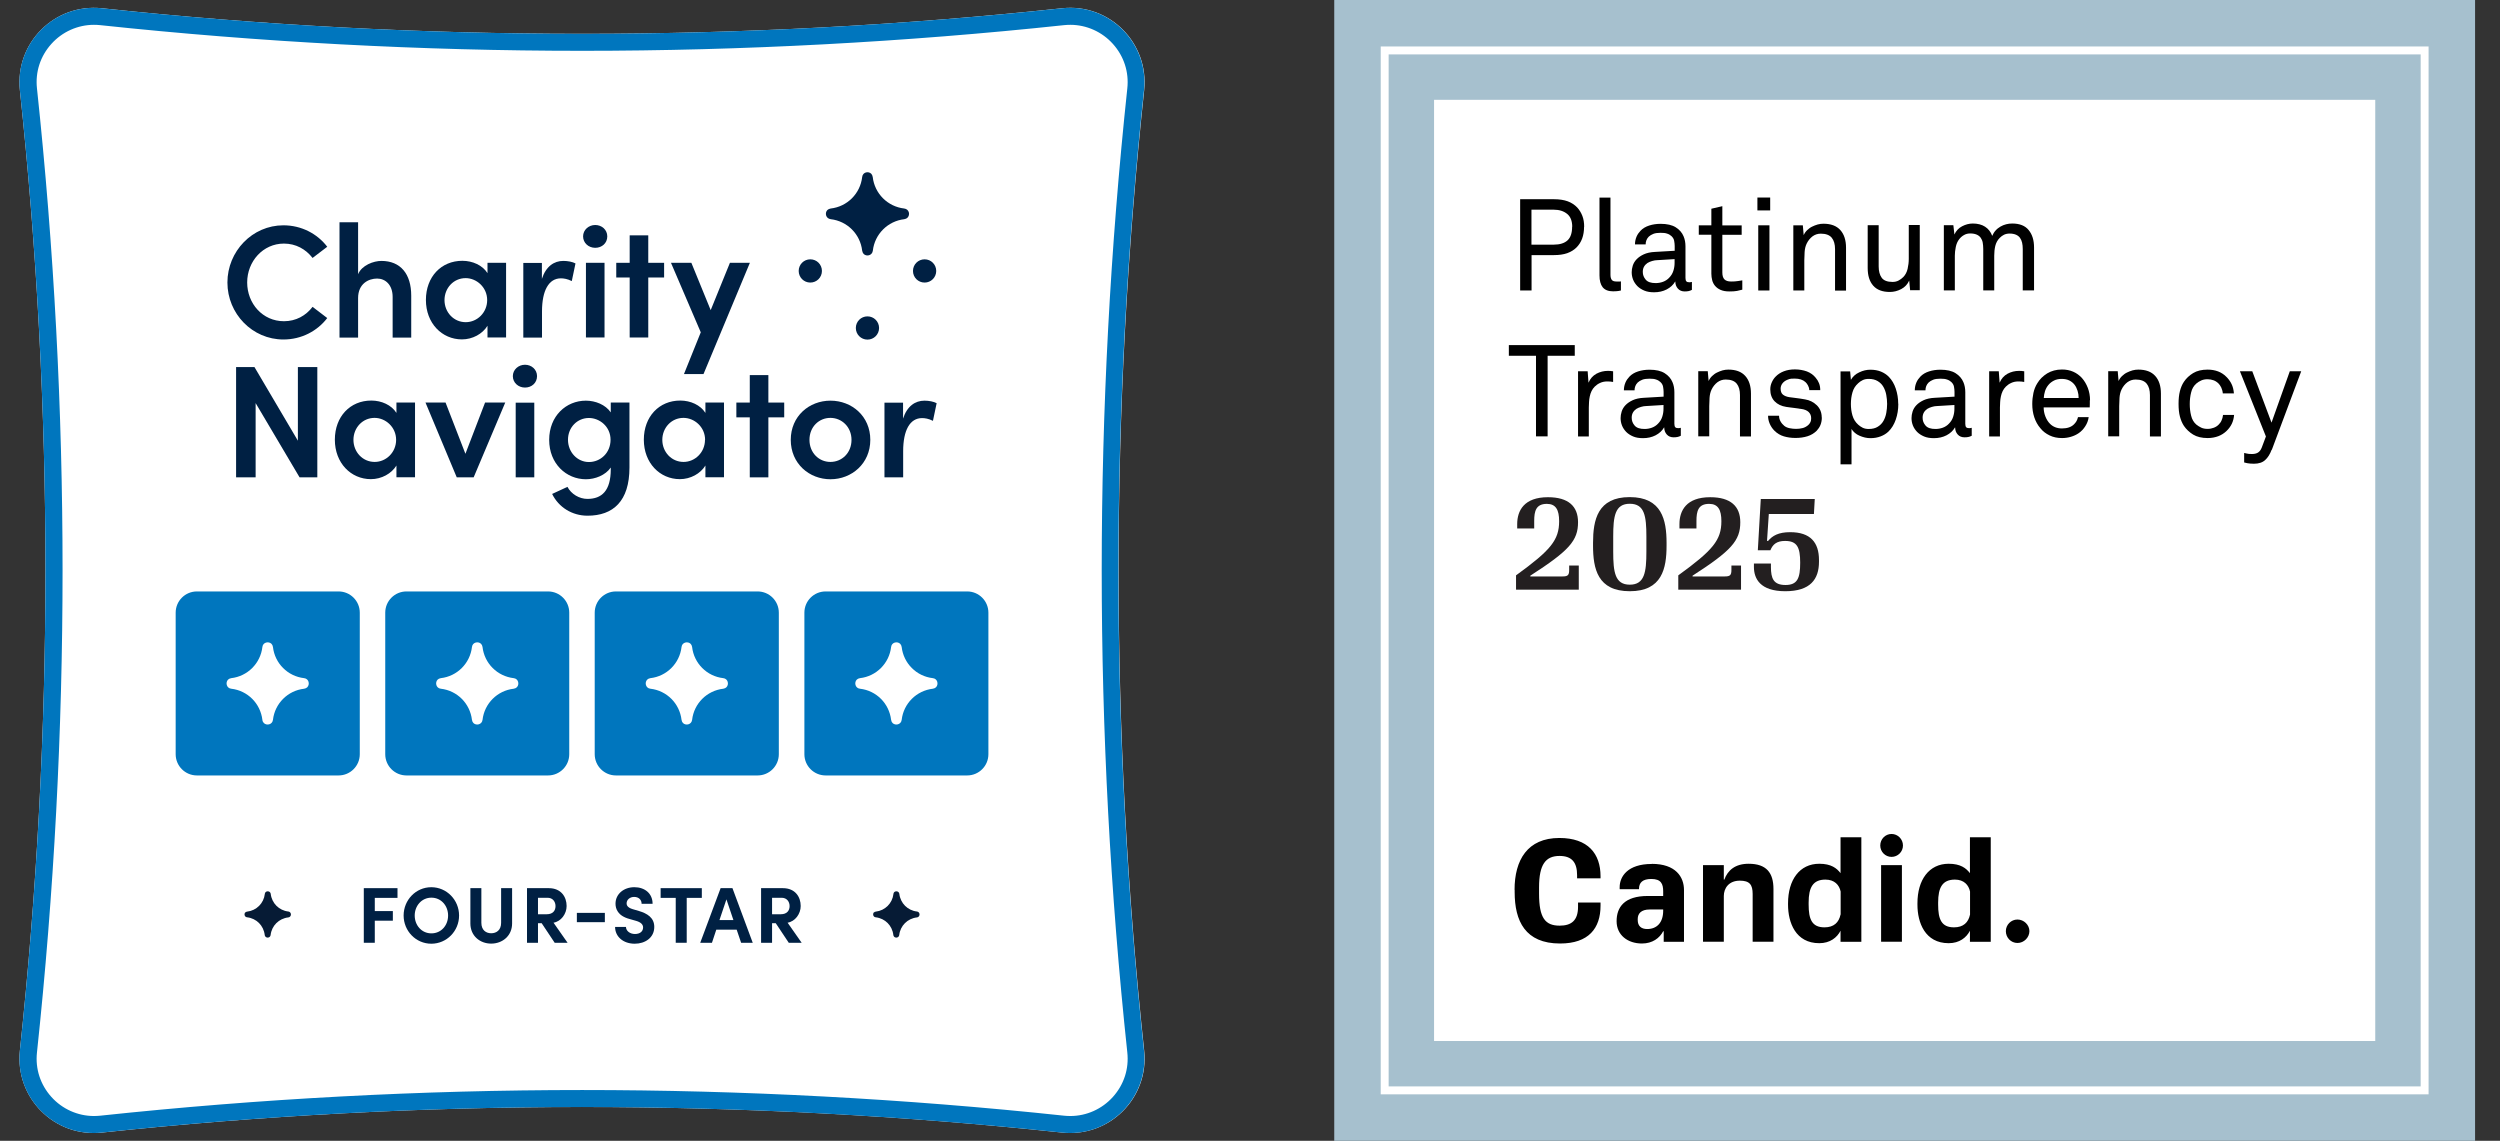 <?xml version="1.0" encoding="UTF-8"?>
<svg id="Layer_1" data-name="Layer 1" xmlns="http://www.w3.org/2000/svg" viewBox="0 0 236.67 108">
  <rect x="0" y="0" width="236.67" height="108" fill="#333333" stroke="none"/>
  <g>
    <path d="M100.56,107.22h0c-30.22-3.23-60.7-3.23-90.92,0h0c-4.47.48-8.23-3.29-7.76-7.76h0c3.23-30.22,3.23-60.7,0-90.92h0C1.41,4.07,5.17.31,9.64.78h0c30.22,3.23,60.7,3.23,90.92,0h0c4.47-.48,8.23,3.29,7.76,7.76h0c-3.23,30.22-3.23,60.7,0,90.92h0c.48,4.47-3.29,8.23-7.76,7.76h0Z" fill="#fff"/>
    <path d="M101.33.74c-.25,0-.51.01-.76.04h0c-15.11,1.61-30.29,2.42-45.46,2.42S24.75,2.39,9.64.78h0c-.26-.03-.51-.04-.76-.04C4.75.74,1.43,4.33,1.88,8.54h0c3.23,30.22,3.23,60.7,0,90.92h0c-.45,4.21,2.87,7.8,6.99,7.8.25,0,.51-.01.76-.04h0c15.11-1.61,30.29-2.42,45.46-2.42s30.35.81,45.46,2.42h0c.26.03.51.04.76.04,4.12,0,7.44-3.59,6.99-7.8h0c-3.23-30.22-3.23-60.7,0-90.92h0c.45-4.21-2.87-7.8-6.99-7.8h0ZM101.33,2.35c1.53,0,3,.66,4.03,1.81,1.04,1.16,1.53,2.66,1.36,4.21-3.23,30.28-3.23,60.98,0,91.26.17,1.56-.32,3.05-1.36,4.21-1.03,1.15-2.5,1.81-4.03,1.81-.2,0-.4-.01-.59-.03-15.1-1.61-30.45-2.43-45.63-2.43s-30.53.82-45.63,2.43c-.2.02-.4.03-.59.03-1.53,0-3-.66-4.03-1.81-1.04-1.16-1.53-2.66-1.36-4.21,3.23-30.28,3.23-60.98,0-91.26-.17-1.56.32-3.05,1.36-4.21,1.03-1.15,2.5-1.81,4.03-1.81.2,0,.4.01.59.03,15.1,1.61,30.45,2.43,45.63,2.43s30.53-.82,45.63-2.43c.2-.02.4-.03.59-.03h0" fill="#0076be"/>
    <path d="M32.05,73.41h-13.41c-1.11,0-2.01-.9-2.01-2.01v-13.4c0-1.11.9-2.01,2.01-2.01h13.41c1.11,0,2.01.9,2.01,2.01v13.4c0,1.11-.9,2.01-2.01,2.01h0Z" fill="#0076be"/>
    <path d="M51.88,73.41h-13.4c-1.11,0-2.01-.9-2.01-2.01v-13.4c0-1.11.9-2.01,2.01-2.01h13.4c1.11,0,2.01.9,2.01,2.01v13.4c0,1.11-.9,2.01-2.01,2.01h0Z" fill="#0076be"/>
    <path d="M71.72,73.41h-13.41c-1.11,0-2.01-.9-2.01-2.01v-13.4c0-1.11.9-2.01,2.01-2.01h13.41c1.11,0,2.01.9,2.01,2.01v13.4c0,1.11-.9,2.01-2.01,2.01h0Z" fill="#0076be"/>
    <path d="M91.56,73.41h-13.4c-1.11,0-2.01-.9-2.01-2.01v-13.4c0-1.11.9-2.01,2.01-2.01h13.4c1.11,0,2.01.9,2.01,2.01v13.4c0,1.11-.9,2.01-2.01,2.01h0Z" fill="#0076be"/>
    <path d="M21.59,64.34c-.26.26-.16.81.3.86.78.09,1.47.44,1.99.96.52.52.87,1.22.96,1.99.01.13.07.23.14.3.26.26.8.16.86-.3.09-.78.44-1.47.96-1.99.52-.52,1.21-.87,1.99-.96.13-.02.23-.07.3-.14.26-.26.16-.81-.3-.86-.78-.09-1.47-.44-1.99-.96-.52-.52-.87-1.21-.96-1.99-.02-.13-.07-.23-.14-.3-.26-.26-.81-.16-.86.3-.18,1.55-1.4,2.77-2.95,2.95-.13.02-.23.07-.3.14h0Z" fill="#fff"/>
    <path d="M41.43,64.34c-.26.26-.16.81.3.86.78.09,1.47.44,1.99.96.52.52.87,1.22.96,1.99.02.13.07.23.14.3.26.26.8.16.86-.3.09-.78.44-1.47.96-1.99.52-.52,1.21-.87,1.99-.96.13-.02.23-.07.3-.14.26-.26.16-.81-.3-.86-.77-.09-1.47-.44-1.99-.96-.52-.52-.87-1.21-.96-1.99-.02-.13-.07-.23-.14-.3-.26-.26-.81-.16-.86.3-.18,1.55-1.4,2.77-2.95,2.95-.13.02-.23.07-.3.14h0Z" fill="#fff"/>
    <path d="M61.27,64.34c-.26.26-.16.81.3.86.78.09,1.47.44,1.99.96.52.52.87,1.22.96,1.99.02.13.07.23.14.3.26.26.8.16.86-.3.09-.78.44-1.47.96-1.99.52-.52,1.22-.87,1.99-.96.13-.02.23-.07.3-.14.26-.26.16-.81-.3-.86-.78-.09-1.47-.44-1.99-.96-.52-.52-.87-1.21-.96-1.99-.02-.13-.07-.23-.14-.3-.26-.26-.81-.16-.86.3-.18,1.55-1.4,2.77-2.95,2.95-.13.02-.23.07-.3.14h0Z" fill="#fff"/>
    <path d="M81.11,64.34c-.26.26-.16.81.3.86.78.09,1.47.44,1.99.96.52.52.87,1.22.96,1.99.02.13.07.23.14.3.26.26.8.16.86-.3.09-.78.44-1.47.96-1.99.52-.52,1.22-.87,1.99-.96.13-.02.23-.07.3-.14.26-.26.16-.81-.3-.86-.78-.09-1.47-.44-1.99-.96-.52-.52-.87-1.21-.96-1.99-.02-.13-.07-.23-.14-.3-.26-.26-.81-.16-.86.3-.18,1.55-1.4,2.77-2.95,2.95-.13.02-.23.07-.3.14h0Z" fill="#fff"/>
    <path d="M21.53,26.74c0-2.95,2.36-5.41,5.3-5.41,1.71,0,3.21.8,4.15,2.03l-1.39,1.06c-.64-.83-1.58-1.36-2.71-1.36-1.98,0-3.48,1.68-3.48,3.68s1.47,3.67,3.48,3.67c1.14,0,2.08-.53,2.71-1.36l1.39,1.06c-.94,1.23-2.44,2.03-4.15,2.03-2.94,0-5.3-2.44-5.3-5.39h0Z" fill="#002043"/>
    <path d="M38.93,27.99v3.97h-1.76v-3.85c0-1.14-.68-1.74-1.47-1.74s-1.8.47-1.8,1.85v3.74h-1.76v-10.92h1.76v4.92c.35-.86,1.48-1.26,2.2-1.26,1.82,0,2.83,1.23,2.83,3.29h0Z" fill="#002043"/>
    <path d="M46.12,28.41c0-1.21-1-2.08-2.04-2.08-1.14,0-2,.94-2,2.08s.86,2.09,2.01,2.09c1.09,0,2.03-.91,2.03-2.09h0ZM46.15,24.88h1.76v7.07h-1.76v-1.11c-.47.77-1.41,1.29-2.42,1.29-1.89,0-3.41-1.53-3.41-3.73s1.45-3.71,3.45-3.71c.97,0,1.91.42,2.38,1.17v-.98h0Z" fill="#002043"/>
    <path d="M54.48,24.94l-.35,1.67c-.41-.21-.77-.26-1.03-.26-1.15,0-1.79,1.15-1.79,3.14v2.47h-1.77v-7.07h1.76v1.51c.38-1.18,1.15-1.7,2.03-1.7.42,0,.88.09,1.15.24h0Z" fill="#002043"/>
    <path d="M55.47,31.95v-7.07h1.76v7.07h-1.76ZM55.2,22.38c0-.62.53-1.08,1.15-1.08s1.14.45,1.14,1.08-.5,1.08-1.14,1.08-1.15-.47-1.15-1.08h0Z" fill="#002043"/>
    <polygon points="62.87 24.88 62.87 26.27 61.37 26.27 61.37 31.95 59.61 31.95 59.61 26.27 58.34 26.27 58.34 24.88 59.61 24.88 59.61 22.28 61.37 22.28 61.37 24.88 62.87 24.88 62.87 24.88" fill="#002043"/>
    <polygon points="69.1 24.88 70.99 24.88 66.6 35.41 64.75 35.41 66.34 31.46 63.52 24.88 65.45 24.88 67.28 29.36 69.1 24.88 69.1 24.88" fill="#002043"/>
    <polygon points="28.2 34.75 30.04 34.75 30.04 45.19 28.36 45.19 24.2 38.16 24.2 45.19 22.35 45.19 22.35 34.75 24.09 34.75 28.2 41.72 28.2 34.75 28.2 34.75" fill="#002043"/>
    <path d="M37.5,41.64c0-1.21-1-2.08-2.04-2.08-1.14,0-2,.94-2,2.08s.86,2.09,2.01,2.09c1.09,0,2.03-.91,2.03-2.09h0ZM37.53,38.11h1.76v7.07h-1.76v-1.11c-.47.77-1.41,1.29-2.42,1.29-1.89,0-3.41-1.53-3.41-3.73s1.45-3.71,3.45-3.71c.97,0,1.91.42,2.38,1.17v-.98h0Z" fill="#002043"/>
    <polygon points="45.92 38.11 47.83 38.11 44.84 45.19 43.24 45.19 40.28 38.11 42.18 38.11 44.06 42.96 45.92 38.11 45.92 38.11" fill="#002043"/>
    <path d="M48.82,45.19v-7.07h1.76v7.07h-1.76ZM48.55,35.61c0-.62.53-1.08,1.15-1.08s1.14.45,1.14,1.08-.5,1.08-1.14,1.08-1.15-.47-1.15-1.08h0Z" fill="#002043"/>
    <path d="M57.8,41.63c0-1.24-1.03-2.06-2.05-2.06-1.09,0-1.98.88-1.98,2.06s.89,2.11,1.98,2.11,2.05-.86,2.05-2.11h0ZM57.83,38.11h1.76v6.15c0,3.18-1.54,4.56-3.97,4.56-1.45,0-2.73-.79-3.35-2.06l1.45-.67c.35.68,1.12,1.14,1.89,1.14,1.36,0,2.21-.77,2.21-2.8v-.17c-.5.73-1.48,1.11-2.35,1.11-1.86,0-3.48-1.47-3.48-3.73s1.61-3.71,3.47-3.71c.91,0,1.86.38,2.36,1.11v-.92h0Z" fill="#002043"/>
    <path d="M66.75,41.64c0-1.21-1-2.08-2.05-2.08-1.14,0-2,.94-2,2.08s.86,2.09,2.01,2.09c1.09,0,2.03-.91,2.03-2.09h0ZM66.78,38.11h1.76v7.07h-1.76v-1.11c-.47.77-1.41,1.29-2.42,1.29-1.89,0-3.41-1.53-3.41-3.73s1.45-3.71,3.45-3.71c.97,0,1.91.42,2.38,1.17v-.98h0Z" fill="#002043"/>
    <polygon points="74.24 38.11 74.24 39.51 72.74 39.51 72.74 45.19 70.98 45.19 70.98 39.51 69.71 39.51 69.71 38.11 70.98 38.11 70.98 35.51 72.74 35.51 72.74 38.11 74.24 38.11 74.24 38.11" fill="#002043"/>
    <path d="M80.61,41.64c0-1.21-.91-2.08-2-2.08s-1.98.86-1.98,2.08.89,2.09,1.98,2.09,2-.85,2-2.09h0ZM74.86,41.64c0-2.24,1.74-3.71,3.76-3.71s3.77,1.47,3.77,3.71-1.76,3.73-3.77,3.73-3.76-1.48-3.76-3.73h0Z" fill="#002043"/>
    <path d="M88.67,38.17l-.35,1.67c-.41-.21-.77-.26-1.03-.26-1.15,0-1.79,1.15-1.79,3.14v2.47h-1.77v-7.07h1.76v1.51c.38-1.18,1.15-1.7,2.03-1.7.42,0,.88.09,1.15.24h0Z" fill="#002043"/>
    <path d="M86.43,25.65c0,.61.49,1.1,1.1,1.1s1.1-.49,1.1-1.1-.49-1.1-1.1-1.1-1.1.49-1.1,1.1h0Z" fill="#002043"/>
    <path d="M81.02,31.05c0,.61.49,1.1,1.1,1.1s1.1-.49,1.1-1.1-.49-1.1-1.1-1.1-1.1.49-1.1,1.1h0Z" fill="#002043"/>
    <path d="M75.61,25.65c0,.61.49,1.1,1.1,1.1s1.1-.49,1.1-1.1-.49-1.1-1.1-1.1-1.1.49-1.1,1.1h0Z" fill="#002043"/>
    <path d="M78.33,19.88c-.27.27-.16.81.31.87.78.09,1.48.44,2.01.97.53.53.88,1.23.97,2.01.02.13.07.23.14.31.27.27.81.16.87-.31.09-.78.44-1.48.97-2.01.53-.53,1.23-.88,2.01-.97.13-.02.23-.07.3-.14.27-.27.17-.81-.31-.87-.78-.09-1.48-.44-2.01-.97-.53-.53-.88-1.23-.97-2.01-.02-.13-.07-.23-.14-.31-.27-.27-.81-.16-.86.31-.18,1.57-1.41,2.8-2.98,2.98-.13.02-.23.07-.31.14h0Z" fill="#002043"/>
    <polygon points="37.63 85 35.48 85 35.48 86.25 37.19 86.25 37.19 87.16 35.48 87.16 35.48 89.25 34.44 89.25 34.44 84.08 37.63 84.08 37.63 85 37.63 85" fill="#002043"/>
    <path d="M42.42,86.67c0-.93-.66-1.69-1.58-1.69s-1.58.77-1.58,1.69.65,1.69,1.58,1.69,1.58-.76,1.58-1.69h0ZM38.21,86.67c0-1.47,1.16-2.68,2.62-2.68s2.63,1.21,2.63,2.68-1.17,2.67-2.63,2.67-2.62-1.21-2.62-2.67h0Z" fill="#002043"/>
    <path d="M44.53,87.42v-3.34h1.04v3.28c0,.7.45.99.93.99s.94-.28.94-.99v-3.28h1.04v3.34c0,1.18-.92,1.91-1.98,1.91s-1.97-.73-1.97-1.91h0Z" fill="#002043"/>
    <path d="M50.93,85v1.55h.83c.59,0,.83-.35.83-.77s-.26-.79-.75-.79h-.91ZM52.51,89.25l-1.23-1.85h-.35v1.85h-1.04v-5.17h2.06c1.18,0,1.69.84,1.69,1.69,0,.74-.52,1.46-1.24,1.58l1.33,1.9h-1.22Z" fill="#002043"/>
    <polygon points="54.61 87.3 54.61 86.42 57.26 86.42 57.26 87.3 54.61 87.3 54.61 87.3" fill="#002043"/>
    <path d="M58.22,87.75h1.04c0,.37.37.67.85.67s.77-.25.77-.62c0-.28-.21-.49-.65-.62l-.63-.18c-1.13-.3-1.33-.98-1.33-1.45,0-.92.79-1.56,1.78-1.56s1.73.59,1.73,1.57h-1.04c0-.37-.26-.65-.71-.65-.4,0-.71.27-.71.61,0,.13.04.39.58.55l.58.17c.78.23,1.46.63,1.46,1.51,0,1.03-.88,1.59-1.85,1.59-1.1,0-1.86-.68-1.86-1.59h0Z" fill="#002043"/>
    <polygon points="66.44 84.08 66.44 85 65.01 85 65.01 89.25 63.97 89.25 63.97 85 62.54 85 62.54 84.08 66.44 84.08 66.44 84.08" fill="#002043"/>
    <path d="M68.11,87.1h1.32l-.66-1.96-.66,1.96h0ZM70.16,89.25l-.42-1.24h-1.93l-.41,1.24h-1.11l1.93-5.17h1.12l1.92,5.17h-1.09Z" fill="#002043"/>
    <path d="M73.09,85v1.55h.83c.58,0,.83-.35.83-.77s-.26-.79-.75-.79h-.92ZM74.67,89.25l-1.23-1.85h-.35v1.85h-1.04v-5.17h2.06c1.18,0,1.69.84,1.69,1.69,0,.74-.52,1.46-1.24,1.58l1.33,1.9h-1.22Z" fill="#002043"/>
    <path d="M23.23,86.36c-.15.15-.09.46.17.48.44.05.83.25,1.12.54.29.29.49.69.54,1.13,0,.07.04.13.08.17.15.15.45.09.48-.17.05-.44.25-.83.54-1.12.29-.29.69-.49,1.13-.54.07,0,.13-.04.17-.08.15-.15.09-.45-.17-.48-.44-.05-.83-.25-1.12-.54-.29-.29-.49-.69-.54-1.12,0-.07-.04-.13-.08-.17-.15-.15-.46-.09-.48.17-.1.88-.79,1.57-1.67,1.67-.07,0-.13.04-.17.08h0Z" fill="#061b35"/>
    <path d="M82.74,86.36c-.15.15-.09.46.17.48.44.05.83.25,1.12.54.29.29.49.69.54,1.13,0,.07.04.13.08.17.15.15.45.09.48-.17.05-.44.25-.83.54-1.12.29-.29.69-.49,1.13-.54.07,0,.13-.04.17-.08.15-.15.09-.45-.17-.48-.44-.05-.83-.25-1.12-.54-.29-.29-.49-.69-.54-1.12,0-.07-.04-.13-.08-.17-.15-.15-.46-.09-.48.17-.1.88-.79,1.57-1.67,1.67-.07,0-.13.04-.17.08h0Z" fill="#061b35"/>
  </g>
  <g>
    <rect x="126.31" y="0" width="108" height="108" fill="#a6c0ce"/>
    <rect x="135.76" y="9.45" width="89.1" height="89.1" fill="#fff"/>
    <path d="M229.91,103.6h-99.2V4.4h99.2v99.2ZM131.46,102.85h97.7V5.15h-97.7v97.7Z" fill="#fff"/>
    <g>
      <path d="M149.96,21.47c0,.83-.24,1.48-.72,1.96-.24.24-.53.41-.88.54-.35.12-.76.18-1.24.18h-2.13v3.35h-1.08v-8.64h3.21c.51,0,.95.07,1.3.2s.65.33.89.58c.21.23.37.49.49.8s.17.65.17,1.03ZM148.84,21.47c0-.55-.16-.96-.48-1.22-.32-.26-.74-.4-1.28-.4h-2.1v3.31h2.11c.58,0,1.02-.14,1.31-.41.29-.27.43-.7.43-1.29Z"/>
      <path d="M153.44,27.5s-.11.03-.18.04c-.12.02-.3.04-.55.04-.45,0-.78-.13-.99-.39-.2-.26-.3-.63-.3-1.12v-7.36h1.04v7.3c0,.21.04.37.12.48.08.11.23.16.44.16h.34s.06,0,.09-.01v.88Z"/>
      <path d="M160.17,27.44c-.11.06-.22.1-.33.12-.11.02-.22.03-.35.03-.28,0-.49-.09-.65-.27-.16-.18-.24-.4-.24-.66h-.02c-.18.31-.44.55-.8.74-.35.18-.75.27-1.19.27-.36,0-.67-.05-.93-.16-.26-.11-.48-.25-.66-.43-.17-.18-.31-.38-.4-.61-.09-.23-.13-.46-.13-.7,0-.19.03-.4.1-.62.07-.22.19-.42.36-.6.17-.18.4-.34.68-.47.28-.13.63-.21,1.05-.23l1.88-.11v-.45c0-.15-.02-.32-.05-.49s-.12-.32-.26-.45c-.11-.1-.24-.18-.4-.23-.16-.06-.36-.08-.62-.08-.28,0-.52.03-.69.1-.18.07-.32.16-.43.26-.2.2-.3.45-.3.74h-1.01c0-.28.06-.53.15-.74.09-.21.22-.39.38-.56.21-.22.48-.38.82-.49.34-.11.7-.16,1.08-.16.6,0,1.08.11,1.43.33.35.22.6.51.74.85.12.28.18.6.18.95v2.99c0,.16.03.27.09.33.06.06.14.08.25.08h.08s.06,0,.09-.01l.1-.02v.77ZM158.54,24.53l-1.66.1c-.15,0-.31.03-.48.08s-.31.11-.44.19c-.13.09-.24.2-.32.34s-.12.3-.12.5c0,.28.09.52.28.74.19.22.5.32.94.32.24,0,.47-.04.69-.12.22-.08.42-.21.58-.38.19-.19.32-.4.4-.65.08-.24.12-.5.12-.76v-.37Z"/>
      <path d="M164.95,27.42c-.14.04-.31.08-.51.12-.2.04-.44.05-.73.05-.33,0-.61-.05-.83-.15-.22-.1-.39-.22-.52-.38s-.22-.33-.27-.53c-.05-.2-.08-.4-.08-.62v-3.69h-1.19v-.89h1.19v-1.57l1.04-.24v1.82h1.83v.89h-1.83v3.57c0,.3.07.52.2.65.13.13.34.2.63.2.11,0,.23,0,.35-.01s.24-.02.34-.04c.12-.02.24-.04.37-.06v.89Z"/>
      <path d="M166.37,19.92v-1.22h1.21v1.22h-1.21ZM166.45,27.5v-6.17h1.06v6.17h-1.06Z"/>
      <path d="M173.72,27.5v-3.91c0-.46-.1-.82-.31-1.08-.21-.26-.56-.39-1.04-.39-.3,0-.56.09-.79.26-.23.18-.41.4-.55.69-.11.23-.17.49-.19.78-.02.29-.03.56-.03.79v2.86h-1.04v-6.17h.9l.08.93c.08-.18.19-.34.33-.47.14-.13.29-.25.46-.33s.35-.16.54-.21c.19-.05.37-.07.54-.07.71,0,1.24.2,1.6.6.36.4.54.96.54,1.67v4.06h-1.04Z"/>
      <path d="M180.83,27.5l-.09-.94c-.16.36-.42.63-.76.81-.35.18-.7.27-1.07.27-.71,0-1.23-.2-1.58-.6-.35-.4-.52-.95-.52-1.67v-4.05h1.04v3.9c0,.46.1.82.29,1.08s.54.39,1.02.39c.21,0,.4-.04.57-.13.17-.09.32-.2.46-.34.19-.2.33-.46.4-.77.07-.31.11-.62.11-.94v-3.21h1.04v6.17h-.9Z"/>
      <path d="M191.49,27.5v-3.92c0-.22-.02-.42-.06-.6-.04-.18-.11-.33-.2-.46-.09-.13-.22-.23-.38-.3s-.37-.11-.61-.11c-.19,0-.37.04-.52.11-.15.07-.29.18-.41.3-.21.21-.35.47-.42.76-.07.3-.1.61-.1.93v3.28h-1.04v-3.92c0-.22-.02-.42-.05-.6s-.1-.33-.19-.46c-.09-.13-.22-.23-.38-.3-.16-.07-.37-.11-.61-.11-.22,0-.42.05-.59.15-.18.1-.33.23-.46.4-.15.19-.26.44-.32.73-.06.29-.09.57-.09.83v3.28h-1.04v-6.17h.9l.1.88c.16-.35.4-.61.73-.78s.66-.26,1.01-.26c.46,0,.85.1,1.16.3.31.2.54.49.68.87.08-.19.19-.37.32-.51.13-.15.29-.27.46-.37.17-.1.35-.17.54-.22.19-.05.38-.07.58-.07.7,0,1.22.21,1.55.62.34.41.51.96.51,1.65v4.06h-1.04Z"/>
      <path d="M146.51,33.68v7.63h-1.1v-7.63h-2.57v-1.01h6.24v1.01h-2.57Z"/>
      <path d="M152.72,36.16c-.09-.02-.18-.03-.29-.04-.1,0-.2-.01-.29-.01-.24,0-.47.05-.66.14-.2.09-.37.21-.51.35-.12.12-.22.26-.3.42-.08.16-.13.33-.17.51s-.06.36-.07.54c-.01.18-.02.35-.02.51v2.74h-1.02v-6.17h.91l.08,1.08c.16-.38.41-.66.75-.85.34-.18.7-.27,1.09-.27.16,0,.32.01.49.04v1.01Z"/>
      <path d="M159.12,41.25c-.11.06-.22.1-.33.12-.11.02-.22.03-.35.03-.28,0-.49-.09-.65-.27-.16-.18-.24-.4-.24-.66h-.02c-.18.31-.44.55-.8.74-.35.18-.75.27-1.19.27-.36,0-.67-.05-.93-.16-.26-.11-.48-.25-.66-.43-.17-.18-.31-.38-.4-.61-.09-.23-.13-.46-.13-.7,0-.19.03-.4.1-.62.07-.22.19-.42.36-.6.17-.18.4-.34.68-.47.28-.13.63-.21,1.05-.23l1.88-.11v-.45c0-.15-.02-.32-.05-.49s-.12-.32-.26-.45c-.11-.1-.24-.18-.4-.23-.16-.06-.36-.08-.62-.08-.28,0-.52.03-.69.1-.18.07-.32.16-.43.26-.2.2-.3.45-.3.74h-1.01c0-.28.06-.53.15-.74.09-.21.22-.39.38-.56.21-.22.48-.38.82-.49.34-.11.7-.16,1.08-.16.6,0,1.08.11,1.43.33.35.22.6.51.74.85.12.28.18.6.18.95v2.99c0,.16.03.27.09.33.06.06.14.08.25.08h.08s.06,0,.09-.01l.1-.02v.77ZM157.49,38.34l-1.66.1c-.15,0-.31.03-.48.08s-.31.11-.44.19c-.13.09-.24.2-.32.34s-.12.3-.12.5c0,.28.09.52.28.74.19.22.5.32.94.32.24,0,.47-.04.69-.12.22-.08.42-.21.58-.38.19-.19.32-.4.4-.65.08-.24.12-.5.12-.76v-.37Z"/>
      <path d="M164.72,41.31v-3.91c0-.46-.1-.82-.31-1.08-.21-.26-.56-.39-1.04-.39-.3,0-.56.09-.79.26-.23.18-.41.4-.55.69-.11.23-.17.49-.19.78-.02.29-.03.56-.03.79v2.86h-1.04v-6.17h.9l.08.93c.08-.18.19-.34.33-.47.14-.13.29-.25.46-.33s.35-.16.54-.21c.19-.05.37-.07.54-.07.71,0,1.24.2,1.6.6.36.4.54.96.54,1.67v4.06h-1.04Z"/>
      <path d="M172.47,39.52c0,.27-.05.51-.13.71s-.21.39-.35.54c-.24.24-.53.42-.88.53-.35.11-.73.16-1.13.16s-.76-.05-1.1-.15c-.34-.1-.64-.28-.9-.54-.19-.19-.33-.4-.44-.65-.11-.25-.16-.5-.16-.76h1.04c0,.21.06.4.15.55.09.16.21.29.35.41.14.11.31.18.51.22.2.04.4.06.6.06.21,0,.41-.02.6-.07.19-.04.37-.14.53-.27.09-.07.16-.16.22-.28.06-.12.08-.25.08-.39,0-.24-.08-.43-.24-.59-.16-.15-.4-.25-.72-.29-.07,0-.15-.02-.27-.04-.11-.02-.24-.03-.37-.05-.13-.02-.26-.03-.4-.05s-.25-.03-.36-.05c-.46-.07-.83-.25-1.1-.53-.27-.28-.41-.66-.41-1.13,0-.24.05-.46.15-.68.1-.22.22-.39.36-.53.2-.21.46-.38.77-.5.31-.12.66-.18,1.05-.18.41,0,.79.07,1.13.19.34.13.62.33.83.59.14.16.25.34.32.52.08.19.12.41.12.66h-1.04c0-.16-.05-.31-.12-.44-.07-.13-.15-.24-.24-.32-.24-.22-.58-.33-1.01-.33-.12,0-.24,0-.34.01s-.23.04-.38.11c-.19.08-.35.2-.46.35s-.16.31-.16.48c0,.26.07.45.22.57s.35.2.61.24c.17.02.38.05.62.08.24.03.53.07.86.13.44.07.81.26,1.12.56.3.3.46.68.46,1.15Z"/>
      <path d="M179.71,38.23c0,.54-.08,1.03-.24,1.49-.16.46-.39.84-.7,1.14-.2.19-.44.34-.73.45s-.6.17-.97.17c-.17,0-.34-.02-.52-.06-.18-.04-.34-.1-.51-.17s-.31-.16-.44-.27c-.13-.11-.24-.23-.32-.37v3.35h-1.04v-8.8h.91l.07.8c.18-.31.44-.55.79-.71.35-.17.7-.25,1.05-.25.38,0,.72.06,1.01.18.29.12.53.28.74.49.29.3.51.67.66,1.12.15.45.23.93.23,1.44ZM178.65,38.24c0-.28-.03-.57-.08-.85-.05-.28-.14-.53-.27-.76-.13-.23-.31-.41-.54-.55-.23-.14-.51-.21-.85-.21-.23,0-.42.04-.58.12-.16.08-.3.17-.42.29-.26.23-.44.51-.54.86-.1.34-.15.71-.15,1.1s.05.76.15,1.1c.1.34.28.63.54.86.12.11.26.21.42.29.16.08.35.12.58.12.34,0,.63-.07.85-.21.23-.14.41-.32.54-.55.13-.23.22-.48.27-.76s.08-.56.08-.85Z"/>
      <path d="M186.66,41.25c-.11.06-.22.1-.33.12-.11.02-.22.03-.35.03-.28,0-.49-.09-.65-.27-.16-.18-.24-.4-.24-.66h-.02c-.18.31-.44.55-.8.74-.35.18-.75.27-1.19.27-.36,0-.67-.05-.93-.16-.26-.11-.48-.25-.66-.43-.17-.18-.31-.38-.4-.61-.09-.23-.13-.46-.13-.7,0-.19.03-.4.1-.62.07-.22.19-.42.36-.6.17-.18.4-.34.68-.47.28-.13.63-.21,1.05-.23l1.88-.11v-.45c0-.15-.02-.32-.05-.49s-.12-.32-.26-.45c-.11-.1-.24-.18-.4-.23-.16-.06-.36-.08-.62-.08-.28,0-.52.03-.69.1-.18.07-.32.16-.43.26-.2.2-.3.45-.3.74h-1.01c0-.28.06-.53.15-.74.09-.21.22-.39.38-.56.21-.22.48-.38.82-.49.34-.11.7-.16,1.08-.16.6,0,1.08.11,1.43.33.35.22.6.51.74.85.12.28.18.6.18.95v2.99c0,.16.03.27.09.33.06.06.14.08.25.08h.08s.06,0,.09-.01l.1-.02v.77ZM185.03,38.34l-1.66.1c-.15,0-.31.03-.48.08s-.31.11-.44.19c-.13.09-.24.2-.32.34s-.12.3-.12.5c0,.28.09.52.28.74.19.22.5.32.94.32.24,0,.47-.04.69-.12.22-.08.42-.21.58-.38.19-.19.32-.4.4-.65.08-.24.12-.5.12-.76v-.37Z"/>
      <path d="M191.64,36.16c-.09-.02-.18-.03-.29-.04-.1,0-.2-.01-.29-.01-.24,0-.47.05-.66.14-.2.09-.37.21-.51.35-.12.12-.22.26-.3.42-.08.16-.13.33-.17.51s-.06.36-.07.54c-.01.18-.02.35-.02.51v2.74h-1.02v-6.17h.91l.08,1.08c.16-.38.41-.66.75-.85.34-.18.7-.27,1.09-.27.16,0,.32.01.49.04v1.01Z"/>
      <path d="M197.84,37.9v.33c0,.11,0,.22-.01.34h-4.36c0,.28.05.57.16.85.11.28.25.51.44.7.29.29.67.44,1.13.44.5,0,.89-.13,1.15-.4.09-.09.16-.18.22-.28.06-.1.11-.23.15-.39h1.01c-.04.31-.15.6-.32.86-.17.27-.38.49-.63.66-.22.15-.46.26-.73.34s-.55.12-.84.12c-.44,0-.83-.08-1.18-.25-.35-.17-.64-.39-.87-.68-.26-.3-.45-.65-.58-1.04s-.19-.81-.19-1.25c0-.37.04-.73.11-1.05s.19-.64.37-.92c.22-.37.53-.68.93-.93.4-.24.86-.37,1.4-.37.4,0,.75.07,1.07.21s.58.34.81.58c.24.27.43.59.57.95.14.37.21.76.21,1.17ZM196.78,37.68c0-.24-.03-.46-.1-.68-.07-.22-.16-.41-.28-.57-.13-.17-.3-.31-.5-.41-.2-.1-.44-.15-.72-.15s-.53.05-.74.16c-.21.11-.38.24-.52.41s-.25.36-.32.58c-.07.22-.11.44-.12.66h3.29Z"/>
      <path d="M203.53,41.31v-3.91c0-.46-.1-.82-.31-1.08-.21-.26-.56-.39-1.04-.39-.3,0-.56.09-.79.26-.23.18-.41.4-.55.69-.11.23-.17.49-.19.78-.02.29-.03.56-.03.79v2.86h-1.04v-6.17h.9l.08.93c.08-.18.19-.34.33-.47.14-.13.29-.25.46-.33s.35-.16.54-.21c.19-.05.37-.07.54-.07.71,0,1.24.2,1.6.6.36.4.54.96.54,1.67v4.06h-1.04Z"/>
      <path d="M211.5,39.24c-.02.33-.1.63-.22.88-.12.25-.29.48-.5.68-.22.21-.48.38-.77.49s-.63.18-1.01.18c-.56,0-1.02-.11-1.38-.33s-.65-.5-.87-.82c-.16-.24-.29-.54-.38-.88-.09-.34-.13-.74-.13-1.21s.04-.86.13-1.21c.09-.34.21-.63.38-.88.22-.33.51-.6.87-.82.36-.22.82-.33,1.37-.33.37,0,.7.06.99.17s.55.28.76.49c.21.2.38.43.51.69.13.26.2.55.23.9h-1.05c-.02-.21-.08-.4-.15-.56-.08-.16-.17-.29-.29-.41-.12-.11-.27-.21-.44-.27s-.36-.1-.56-.1c-.24,0-.44.04-.61.12-.17.08-.33.17-.46.29-.24.21-.41.49-.49.84-.09.35-.13.72-.13,1.1s.04.75.13,1.1c.08.35.25.63.49.84.14.11.29.21.46.29s.37.12.61.12c.21,0,.41-.04.59-.11.18-.07.34-.17.46-.3.11-.11.21-.24.27-.39.07-.15.12-.32.14-.52h1.05Z"/>
      <path d="M215.05,42.58c-.15.4-.34.72-.6.96-.25.24-.61.36-1.07.36-.26,0-.47-.02-.63-.05s-.26-.06-.3-.07v-.9c.07.02.14.03.22.05.07.02.14.03.23.04.08,0,.18.01.29.01.22,0,.41-.04.56-.13s.28-.25.37-.49l.39-1.04-2.46-6.17h1.17l1.82,4.86,1.73-4.86h1.08l-2.78,7.43Z"/>
    </g>
    <path d="M143.38,84.24c0-2.82,1.22-4.91,4.24-4.91,2.72,0,3.9,1.49,3.9,3.63v.19h-2.22v-.3c0-1.18-.47-1.82-1.66-1.82-1.32,0-1.94.81-1.94,2.97v.61c0,2.29.58,3.02,1.95,3.02,1.1,0,1.74-.48,1.74-1.78v-.41h2.13v.3c0,2.13-1.12,3.58-3.83,3.58-3.3,0-4.3-2.13-4.3-4.86v-.23ZM156.37,81.78c2.27,0,3.05,1.24,3.05,2.48v4.9h-1.92v-1h-.05c-.34.65-1.02,1.16-2.01,1.16-1.35,0-2.4-.8-2.4-2.11s.71-2.39,2.96-2.39h1.45v-.44c0-.69-.19-1.17-1.12-1.17-.82,0-1.17.34-1.17.94v.03h-1.83v-.19c0-1.02.77-2.2,3.03-2.2ZM157.45,86.23v-.13h-1.28c-.81,0-1.13.39-1.13.9v.09c0,.58.33.86.9.86.91,0,1.51-.61,1.51-1.73ZM161.22,81.9h1.97v1.37h.05c.32-.88,1.02-1.5,2.3-1.5,1.69,0,2.35.86,2.35,2.39v4.99h-1.97v-4.52c0-.88-.29-1.26-1.21-1.26-1.07,0-1.52.74-1.52,1.45v4.33h-1.97v-7.25ZM174.24,88.11c-.33.65-1,1.18-2.01,1.18-2.25,0-2.96-1.96-2.96-3.64v-.14c0-2.21,1.09-3.74,2.96-3.74,1.12,0,1.65.42,2.01.89v-3.4h1.97v9.9h-1.97v-1.04ZM174.25,86.58v-2.18c-.13-.62-.58-1.13-1.44-1.13-1.18,0-1.59.74-1.59,2.17v.19c0,1.38.3,2.16,1.5,2.16.89,0,1.36-.46,1.52-1.21ZM178,80.04c0-.6.48-1.09,1.07-1.09s1.08.49,1.08,1.09-.49,1.08-1.08,1.08-1.07-.48-1.07-1.08ZM178.08,81.9h1.97v7.25h-1.97v-7.25ZM186.49,88.11c-.33.65-1,1.18-2.01,1.18-2.25,0-2.96-1.96-2.96-3.64v-.14c0-2.21,1.09-3.74,2.96-3.74,1.12,0,1.65.42,2.01.89v-3.4h1.97v9.9h-1.97v-1.04ZM186.5,86.58v-2.18c-.13-.62-.58-1.13-1.43-1.13-1.18,0-1.59.74-1.59,2.17v.19c0,1.38.3,2.16,1.5,2.16.89,0,1.36-.46,1.52-1.21ZM189.89,88.15c0-.6.49-1.1,1.1-1.1s1.13.51,1.13,1.1-.51,1.12-1.13,1.12-1.1-.51-1.1-1.12Z"/>
    <g>
      <path d="M143.53,54.46c3.27-2.37,4.07-3.33,4.07-5.12,0-1.07-.31-1.64-1.16-1.64-1.03,0-1.2.68-1.2,1.62v.71h-1.61v-.41c0-1.28.65-2.55,2.91-2.55,1.93,0,2.85.85,2.85,2.37,0,1.74-.84,2.69-4.52,5.06v.07h3.06c.49,0,.62-.12.62-.61v-.42h.91v2.28h-5.94v-1.36Z" fill="#231f20"/>
      <path d="M157.77,51.4v.25c0,2.17-.43,4.32-3.48,4.32s-3.48-2.13-3.48-4.32v-.25c0-2.18.43-4.34,3.47-4.34s3.49,2.16,3.49,4.34ZM152.72,50.8v1.43c0,1.94.17,3.12,1.57,3.12s1.57-1.19,1.57-3.12v-1.43c0-1.94-.17-3.11-1.57-3.11s-1.57,1.17-1.57,3.11Z" fill="#231f20"/>
      <path d="M158.89,54.46c3.27-2.37,4.07-3.33,4.07-5.12,0-1.07-.31-1.64-1.16-1.64-1.03,0-1.2.68-1.2,1.62v.71h-1.61v-.41c0-1.28.65-2.55,2.91-2.55,1.93,0,2.85.85,2.85,2.37,0,1.74-.84,2.69-4.52,5.06v.07h3.06c.49,0,.62-.12.62-.61v-.42h.91v2.28h-5.94v-1.36Z" fill="#231f20"/>
      <path d="M167.27,51.21h.11c.41-.49.98-.83,2.09-.83,1.92,0,2.73.97,2.73,2.64v.16c0,1.66-.82,2.79-3.19,2.79s-2.97-1.18-2.97-2.3v-.32h1.61v.32c0,1.1.25,1.71,1.38,1.71s1.39-.64,1.39-2.11-.3-2.06-1.43-2.06c-.78,0-1.16.31-1.39.88h-1.19l.28-4.85h5.11l-.08,1.42h-4.27l-.17,2.55Z" fill="#231f20"/>
    </g>
  </g>
</svg>